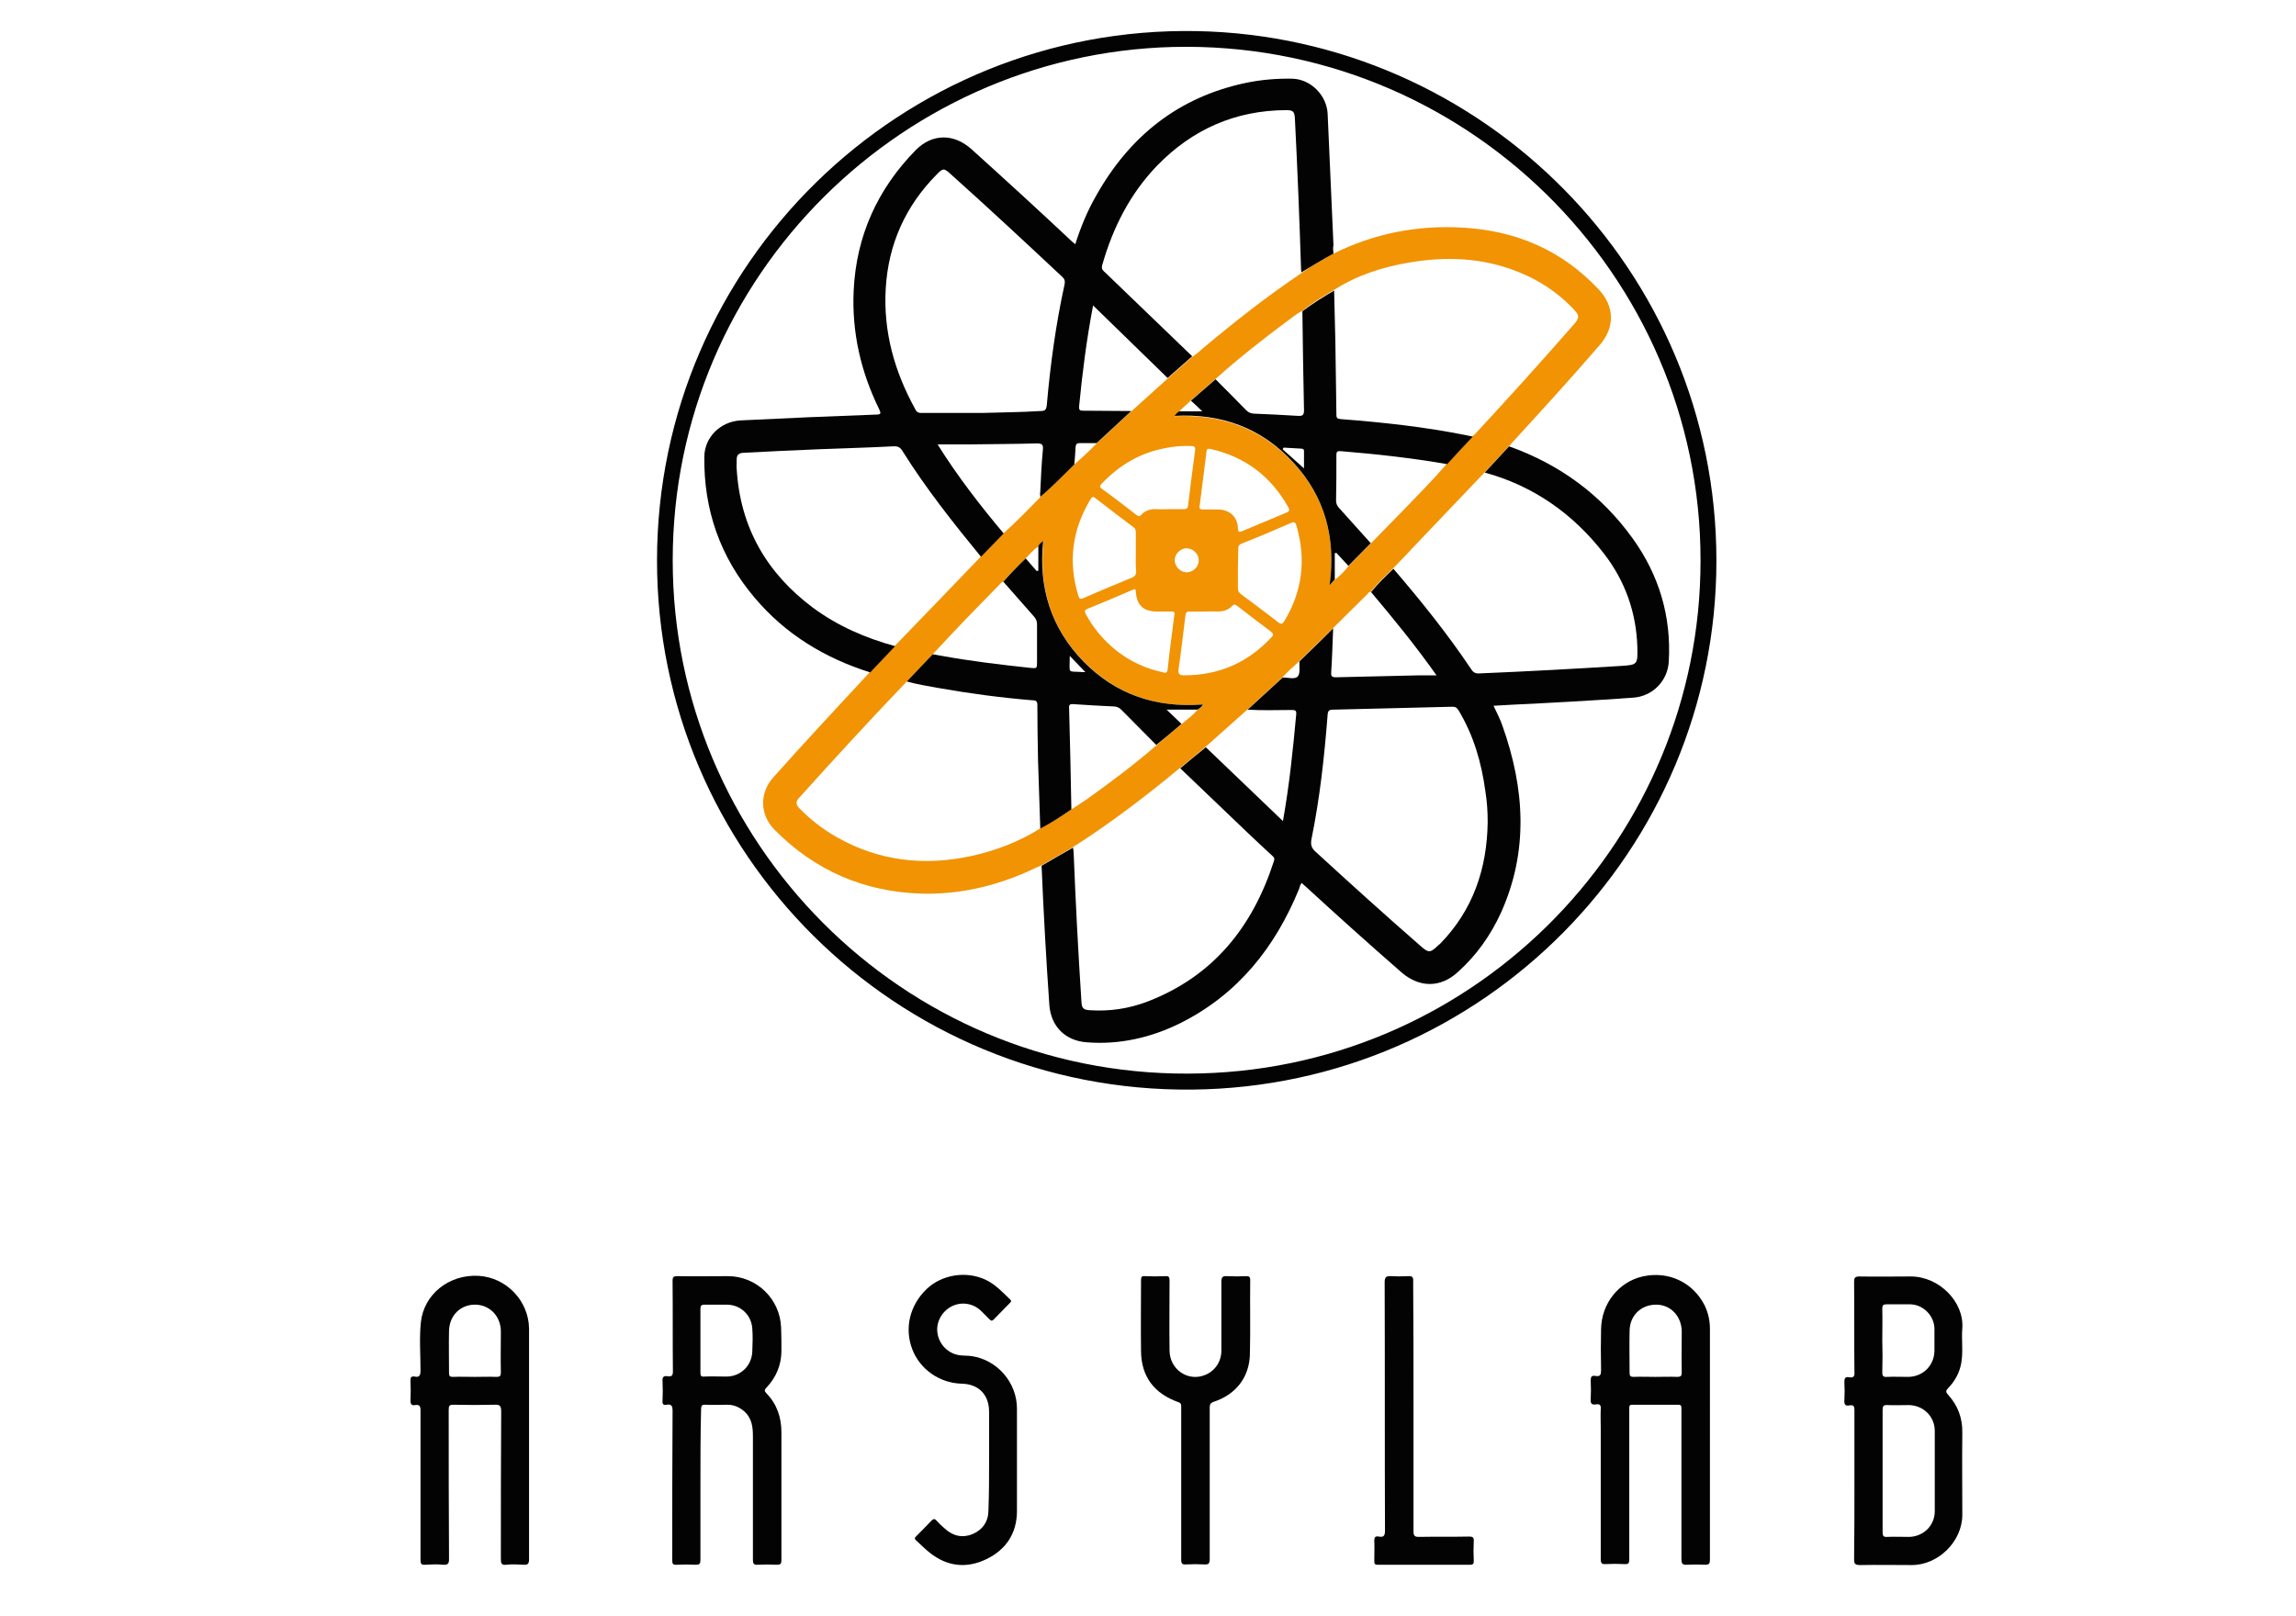 <?xml version="1.0" encoding="utf-8"?>
<!-- Generator: Adobe Illustrator 26.3.1, SVG Export Plug-In . SVG Version: 6.00 Build 0)  -->
<svg version="1.1" id="Calque_1" xmlns="http://www.w3.org/2000/svg" xmlns:xlink="http://www.w3.org/1999/xlink" x="0px" y="0px"
	 viewBox="0 0 708.7 498.9" style="enable-background:new 0 0 708.7 498.9;" xml:space="preserve">
<style type="text/css">
	.st0{fill:#030303;}
	.st1{fill:#F19303;}
</style>
<g>
	<path class="st0" d="M529.8,173.1c0,89.3-72.1,162.4-161.8,163.3c-91.3,0.9-165.3-72.9-165.2-163.5C202.9,81.5,278.1,7.9,369.4,9.6
		C457.5,11.3,529.8,83.4,529.8,173.1z M524.9,173.1C525,84.7,451.8,12.3,362.1,14.5c-86.2,2.2-156.7,74.1-154.4,162.7
		c2.2,86,74,156.8,163.2,154.2C456.6,329,524.9,258.5,524.9,173.1z"/>
	<path class="st0" d="M572.4,458.5c0-7.7,0-15.4,0-23.1c0-1.3-0.3-1.7-1.5-1.5c-1.4,0.3-1.7-0.4-1.6-1.6c0.1-1.9,0.1-3.8,0-5.6
		c0-1.1,0.2-1.7,1.4-1.5c1.6,0.3,1.8-0.4,1.7-1.8c-0.1-9.2,0-18.4-0.1-27.6c0-1.2,0.2-1.7,1.6-1.7c5.3,0.1,10.6,0,15.9,0
		c8.8,0,16.5,7.9,15.9,16c-0.3,3.5,0.3,7.1-0.3,10.6c-0.5,3-1.9,5.6-4,7.8c-0.8,0.8-0.9,1.2-0.1,2.1c3,3.3,4.5,7.2,4.4,11.8
		c-0.1,8.4,0,16.9,0,25.3c0,8.2-7.4,15.5-15.6,15.5c-5.3,0-10.7-0.1-16,0c-1.6,0-1.8-0.5-1.8-1.8
		C572.4,473.7,572.4,466.1,572.4,458.5z M581.1,454.2C581.1,454.2,581.1,454.2,581.1,454.2c0,6.3,0,12.5,0,18.8
		c0,1.1,0.2,1.6,1.4,1.5c2.3-0.1,4.5,0,6.8,0c4.4-0.1,7.9-3.5,7.9-7.9c0-8.3,0-16.5,0-24.8c0-4.5-3.5-7.9-8-8c-2.2,0-4.4,0.1-6.6,0
		c-1.3-0.1-1.5,0.4-1.5,1.6C581.1,441.6,581.1,447.9,581.1,454.2z M581,413.8C581.1,413.8,581.1,413.8,581,413.8
		c0.1,3.3,0.1,6.6,0,9.9c0,1.2,0.4,1.5,1.5,1.4c2.2-0.1,4.4,0,6.6,0c4.5-0.1,7.9-3.5,8-8c0-2.3,0-4.5,0-6.8c0-4-3.4-7.5-7.4-7.6
		c-2.5,0-5,0-7.4,0c-1,0-1.3,0.3-1.3,1.3C581.1,407.3,581,410.5,581,413.8z"/>
	<path class="st0" d="M163.3,445.5c0,12,0,23.9,0,35.9c0,1.4-0.4,1.8-1.7,1.7c-1.8-0.1-3.5-0.2-5.3,0c-1.6,0.2-1.7-0.5-1.7-1.9
		c0-15.2,0-30.3,0.1-45.5c0-1.7-0.5-2.1-2.1-2c-4.2,0.1-8.4,0.1-12.6,0c-1.3,0-1.5,0.3-1.5,1.6c0,15.3,0,30.7,0.1,46
		c0,1.4-0.3,1.9-1.8,1.8c-1.9-0.2-3.7-0.1-5.6,0c-1.1,0.1-1.4-0.3-1.4-1.4c0-7.4,0-14.8,0-22.2c0-8,0-16.1,0-24.1
		c0-1.3-0.4-1.8-1.6-1.6c-1.1,0.2-1.5-0.2-1.5-1.4c0.1-2,0.1-4,0-6c0-1,0.1-1.6,1.3-1.4c1.4,0.3,1.8-0.3,1.8-1.8
		c0-5-0.4-9.9,0.1-14.9c0.9-8.7,8.7-14.9,17.8-14.4c8.6,0.5,15.5,7.7,15.6,16.3C163.3,422,163.3,433.8,163.3,445.5z M146.6,425.1
		c2.2,0,4.4-0.1,6.6,0c1,0,1.4-0.2,1.4-1.3c-0.1-4.2,0-8.5,0-12.7c0-4.7-3.4-8.2-7.8-8.3c-4.6-0.1-8.1,3.3-8.2,8.1
		c-0.1,4.3,0,8.7,0,13c0,0.9,0.2,1.2,1.2,1.2C142,425,144.3,425.1,146.6,425.1z"/>
	<path class="st0" d="M216.2,458.5c0,7.7,0,15.4,0,23.1c0,1.1-0.2,1.5-1.4,1.5c-2-0.1-4-0.1-5.9,0c-1.2,0.1-1.4-0.3-1.4-1.4
		c0-15.3,0-30.6,0.1-46c0-1.5-0.2-2.3-1.9-2c-0.9,0.2-1.3-0.2-1.2-1.2c0.1-2,0.1-4.1,0-6.1c-0.1-1.3,0.4-1.7,1.6-1.5
		c1.3,0.2,1.6-0.3,1.6-1.5c-0.1-9.3,0-18.6-0.1-27.9c0-1.3,0.3-1.5,1.6-1.5c5.2,0.1,10.4,0,15.5,0c8.8,0,16.1,7,16.4,15.9
		c0.1,2.4,0.1,4.7,0.1,7.1c0,4.4-1.6,8.2-4.6,11.4c-0.7,0.7-0.7,1.1,0,1.8c3.2,3.3,4.6,7.4,4.6,12c0,13.2,0,26.3,0,39.5
		c0,1.1-0.3,1.4-1.4,1.4c-2-0.1-4-0.1-5.9,0c-1.3,0.1-1.5-0.4-1.5-1.6c0-12.7,0-25.3,0-38c0-2.9-0.3-5.6-2.6-7.7
		c-1.5-1.3-3.2-2.1-5.2-2.1c-2.3,0-4.5,0.1-6.8,0c-1.2-0.1-1.4,0.4-1.4,1.5C216.2,443,216.2,450.7,216.2,458.5z M216.2,413.8
		c0,3.4,0,6.7,0,10.1c0,0.8,0.2,1.2,1.1,1.1c2.4-0.1,4.7,0,7.1,0c4.2-0.1,7.5-3.2,7.8-7.5c0.1-2.5,0.2-5,0-7.4
		c-0.3-4.2-3.7-7.3-7.9-7.3c-2.3,0-4.5,0-6.8,0c-1,0-1.3,0.3-1.3,1.3C216.2,407.3,216.2,410.5,216.2,413.8z"/>
	<path class="st0" d="M527.8,445.5c0,12,0,24,0,36c0,1.2-0.2,1.6-1.5,1.6c-1.9-0.1-3.8-0.1-5.6,0c-1.5,0.1-1.7-0.5-1.7-1.8
		c0-14.5,0-29,0-43.5c0-1,0-2.1,0-3.1c0-0.7-0.2-1-1-1c-4.7,0-9.5,0-14.2,0c-0.9,0-0.9,0.5-0.9,1.1c0,3,0,6,0,8.9
		c0,12.6,0,25.1,0,37.7c0,1.2-0.2,1.6-1.5,1.5c-1.9-0.1-3.9-0.1-5.8,0c-1.3,0.1-1.5-0.4-1.5-1.6c0-13.4,0-26.8,0-40.2
		c0-2-0.1-4.1,0-6.1c0.1-1.2-0.3-1.6-1.5-1.4c-1.3,0.2-1.7-0.3-1.6-1.6c0.1-1.9,0.1-3.9,0-5.8c0-1.1,0.3-1.6,1.4-1.4
		c1.6,0.3,1.8-0.4,1.8-1.8c-0.1-4.2-0.1-8.4,0-12.6c0.1-7.9,5.4-14.6,12.8-16.3c8-1.8,15.6,1.8,19.2,9c1.1,2.3,1.6,4.7,1.6,7.2
		C527.8,422.3,527.8,433.9,527.8,445.5C527.8,445.5,527.8,445.5,527.8,445.5z M510.9,425.1c2.3,0,4.5-0.1,6.8,0
		c1.1,0,1.4-0.3,1.4-1.4c-0.1-4.2,0-8.4,0-12.5c0-4.8-3.4-8.4-7.9-8.4c-4.7,0-8.2,3.4-8.2,8.2c-0.1,4.3,0,8.6,0,12.9
		c0,0.9,0.3,1.2,1.2,1.2C506.4,425,508.7,425.1,510.9,425.1z"/>
	<path class="st0" d="M305.3,450.8c0-5,0-9.9,0-14.9c0-5.3-3.2-8.6-8.5-8.7c-6.8-0.2-12.8-4.4-15.2-10.6c-2.5-6.5-0.8-13.6,4.4-18.6
		c4.7-4.5,12.2-5.7,18.2-2.9c3,1.4,5.2,3.8,7.6,6.1c0.5,0.5,0.3,0.7-0.1,1.1c-1.7,1.7-3.3,3.4-5,5.1c-0.5,0.5-0.8,0.4-1.2,0
		c-0.9-0.9-1.8-1.8-2.7-2.7c-2.5-2.4-6.2-2.9-9.2-1.3c-3.1,1.7-4.8,5.1-4.2,8.4c0.6,3.4,3.3,6.1,6.7,6.6c1.3,0.2,2.6,0.1,3.9,0.3
		c7.9,1.2,13.9,8.2,13.9,16.2c0,10.5,0,21,0,31.6c0,6.9-3.4,12-9.5,14.9c-6,2.9-12,2.3-17.4-2c-1.5-1.2-2.8-2.5-4.2-3.8
		c-0.6-0.5-0.5-0.8,0-1.3c1.6-1.6,3.2-3.2,4.7-4.8c0.6-0.6,1-0.7,1.6,0c0.8,0.9,1.7,1.7,2.6,2.5c2.5,2.3,5.5,2.9,8.6,1.6
		c3.1-1.4,4.8-3.9,4.8-7.4C305.3,461,305.3,455.9,305.3,450.8z"/>
	<path class="st0" d="M364.6,458c0-7.8,0-15.7,0-23.5c0-0.7,0.1-1.3-0.9-1.6c-7.5-2.7-11.4-7.9-11.5-15.7c-0.1-7.3,0-14.7,0-22
		c0-0.9,0.2-1.3,1.2-1.2c2.1,0.1,4.2,0.1,6.3,0c1.2-0.1,1.3,0.4,1.3,1.4c0,7.2-0.1,14.3,0,21.5c0,5.9,5.7,9.8,11,7.6
		c3-1.2,5-4.1,5-7.5c0-7.1,0-14.2,0-21.3c0-1.4,0.4-1.8,1.8-1.7c2,0.1,4,0.1,5.9,0c0.8,0,1.2,0.2,1.2,1.1
		c-0.1,7.7,0.1,15.4-0.1,23.1c-0.2,7.1-4.4,12.4-11.2,14.6c-1.1,0.4-1.2,1-1.2,1.9c0,15.5,0,31.1,0,46.6c0,1.4-0.3,1.8-1.7,1.7
		c-1.9-0.1-3.7-0.1-5.6,0c-1.2,0.1-1.5-0.3-1.5-1.4C364.6,473.8,364.6,465.9,364.6,458z"/>
	<path class="st0" d="M436.3,434.1c0,12.9,0,25.8,0,38.7c0,1.4,0.4,1.7,1.7,1.7c5.2-0.1,10.4,0,15.5-0.1c1,0,1.5,0.2,1.4,1.4
		c-0.1,2-0.1,4.1,0,6.1c0,0.8-0.1,1.2-1.1,1.2c-9.5,0-19.1,0-28.6,0c-0.9,0-1-0.4-1-1.1c0-2.1,0.1-4.2,0-6.3c0-1.1,0.3-1.5,1.4-1.3
		c1.5,0.3,1.9-0.3,1.9-1.8c-0.1-25.6,0-51.2-0.1-76.7c0-1.5,0.4-2,1.9-1.9c1.8,0.1,3.5,0.1,5.3,0c1.3-0.1,1.7,0.3,1.6,1.6
		C436.3,408.4,436.3,421.3,436.3,434.1z"/>
	<path class="st1" d="M411.6,78.3c12.7-6.3,26.2-8.9,40.3-8c16.2,1,30.3,7,41.6,19.1c4.9,5.2,5,11.7,0.3,17.1
		c-8.8,10.2-17.9,20.2-27,30.1c-0.3,0.4-0.6,0.8-1,1.1c-2.5,2.7-5,5.4-7.5,8.1c-6.8,7.1-13.6,14.3-20.4,21.4c-2.6,2.8-5.3,5.6-8,8.4
		c-2.4,2.3-4.8,4.6-6.9,7.2c-0.5-0.1-0.7,0.3-0.9,0.6c-3.6,3.5-7.1,7.1-10.7,10.6c-3.5,3.4-7,6.8-10.4,10.2c-1.8,1.6-3.6,3.2-5.2,5
		c-3.6,3.3-7.2,6.6-10.8,9.9c-4.3,3.8-8.6,7.7-12.9,11.5c-2.6,2.2-5.2,4.3-7.9,6.5c-10.6,8.8-21.5,17.1-33.1,24.5
		c-3.2,1.9-6.4,3.7-9.7,5.6c-1.4,0.6-2.8,1.2-4.2,1.9c-10.4,4.6-21.3,7.1-32.7,6.8c-17.7-0.5-33-7.1-45.5-19.8
		c-4.5-4.6-4.6-11.3-0.3-16.1c9.8-11,19.8-21.7,29.8-32.5c2.6-2.7,5.1-5.4,7.7-8.1c3.9-4,7.7-8,11.6-12c5-5.2,10-10.4,15-15.6
		c2.3-2.4,4.7-4.8,7-7.2c3.9-3.5,7.6-7.3,11.2-11c0.1-0.1,0.1-0.2,0.2-0.3l0,0c3.6-3.1,6.9-6.6,10.4-9.9c2.4-2.1,4.7-4.2,6.9-6.5
		c3.6-3.3,7.1-6.6,10.7-9.9c3.8-3.4,7.5-6.8,11.3-10.2c2.5-2.2,5.1-4.5,7.6-6.7c1.3-0.8,2.4-1.9,3.6-2.9c9.7-8.1,19.6-15.9,30.2-23
		C404.9,82.1,408.2,80.1,411.6,78.3z M364,127.1c-0.6,0.3-1,0.7-1.5,1.4c14.6-0.7,26.9,3.8,36.7,14.4c9.8,10.6,13.2,23.3,11.2,37.9
		c0.7-0.8,1.1-1.3,1.6-1.8c1.6-1.2,3-2.6,4.2-4.2c2.3-2.3,4.6-4.7,6.9-7c3.2-3.3,6.5-6.6,9.7-9.9c4.6-4.8,9.4-9.6,13.8-14.7
		c2.6-2.8,5.3-5.6,7.9-8.5c0.3-0.3,0.6-0.5,0.9-0.8c10.2-11,20.2-22.1,30.1-33.4c2.2-2.5,2.2-3-0.2-5.5c-4.8-4.9-10.4-8.6-16.8-11.1
		c-11-4.4-22.3-4.8-33.8-2.8c-8.1,1.4-15.9,3.9-22.9,8.4c-3.4,2-6.8,4-9.8,6.5c-1.8,0.8-3.3,2.2-4.9,3.3
		c-7.5,5.6-14.9,11.4-21.9,17.7c-2.5,2.2-5.1,4.4-7.6,6.6C366.4,124.9,365,125.8,364,127.1z M364.8,223.5c1.7-1.4,3.4-2.7,4.9-4.4
		c0.6-0.4,1.3-0.8,1.7-1.6c-14.4,1.1-26.8-3-36.9-13.3c-10.1-10.3-13.9-22.8-12.4-37.2c-0.7,0.6-1.3,1-1.5,1.7
		c-1.6,0.9-2.7,2.4-4,3.7c-2.4,2.3-4.8,4.7-6.9,7.2c-0.6,0.1-0.9,0.6-1.3,1c-2.6,2.7-5.2,5.3-7.8,8c-4.3,4.4-8.5,8.9-12.7,13.4
		c-2.7,2.8-5.3,5.6-8,8.4c0,0-0.1,0.1-0.1,0.1c-11.3,11.8-22.4,23.9-33.3,36c-0.9,1-0.8,1.9,0.1,2.9c3.4,3.5,7.2,6.5,11.4,8.9
		c13.2,7.6,27.4,9.2,42.2,5.9c7.5-1.7,14.5-4.4,21-8.5c3.4-1.7,6.6-3.9,9.8-6c1.6-1,3.1-2,4.7-3.1c7.4-5.3,14.6-10.7,21.5-16.7
		C359.6,227.8,362.2,225.6,364.8,223.5z M350.6,170.4c0-2,0-4,0-5.9c0-0.7-0.1-1.3-0.7-1.7c-4-3-7.9-6-11.8-9
		c-0.6-0.5-1-0.5-1.4,0.2c-5.8,9.5-7.1,19.5-3.8,30.1c0.3,0.9,0.6,0.9,1.4,0.6c5.1-2.2,10.1-4.3,15.2-6.4c0.9-0.4,1.2-1,1.2-1.9
		C350.5,174.4,350.6,172.4,350.6,170.4z M382.1,175.5c0,2,0,4.1,0,6.1c0,0.8,0.3,1.3,0.9,1.8c3.8,2.9,7.7,5.7,11.5,8.7
		c0.9,0.7,1.3,0.6,1.9-0.3c5.6-9.2,6.8-19,3.8-29.4c-0.3-1.1-0.7-1.4-1.8-0.9c-5,2.2-10,4.3-15.1,6.3c-0.9,0.4-1.1,0.8-1.1,1.7
		C382.2,171.5,382.1,173.5,382.1,175.5z M371.9,188.8c-1.5,0-3,0.1-4.5,0c-1-0.1-1.4,0.3-1.5,1.3c-0.7,5.5-1.3,10.9-2.1,16.4
		c-0.2,1.6,0.2,2,1.7,2c10.7,0,19.7-3.9,27-11.8c0.7-0.7,0.5-1.1-0.2-1.7c-3.5-2.6-7-5.3-10.5-8c-0.6-0.5-1-0.4-1.5,0.1
		c-1.2,1.3-2.8,1.7-4.5,1.7C374.6,188.7,373.3,188.8,371.9,188.8z M360.8,157.2c1.5,0,3.1,0,4.6,0c0.8,0,1.2-0.2,1.3-1
		c0.7-5.7,1.4-11.5,2.2-17.2c0.1-1.1-0.3-1.3-1.3-1.3c-2.5-0.1-5.1,0.1-7.6,0.6c-7.9,1.4-14.4,5.2-19.9,11c-0.5,0.6-0.9,1,0,1.6
		c3.6,2.6,7.1,5.3,10.7,8.1c0.6,0.5,1,0.5,1.5-0.1c1.2-1.3,2.8-1.8,4.6-1.7C358.3,157.3,359.5,157.2,360.8,157.2z M362.5,189.7
		c0.2-0.8-0.3-0.9-0.9-0.9c-1.5,0-3,0-4.5,0c-4.1,0-6.2-1.9-6.5-6c-0.1-0.8-0.1-1.1-1-0.7c-4.6,2-9.3,4-14,5.9
		c-0.8,0.3-0.9,0.7-0.5,1.5c1.1,2,2.3,3.9,3.7,5.6c5.2,6.4,11.8,10.6,19.9,12.4c0.7,0.2,1.5,0.6,1.7-0.7
		C361,201,361.8,195.4,362.5,189.7z M370.3,156.1c-0.2,0.9,0.1,1.2,1,1.2c1.6,0,3.2,0,4.8,0c3.5,0.1,5.9,2.3,6,5.8
		c0,1.1,0.3,1.3,1.3,0.9c4.5-1.9,9-3.8,13.6-5.7c1.1-0.4,1.1-0.9,0.6-1.8c-5.4-9.5-13.3-15.5-24-17.9c-0.9-0.2-1.1,0.1-1.2,0.9
		C371.7,144.9,371,150.5,370.3,156.1z M366.1,176.7c1.9,0.1,3.8-1.5,3.9-3.4c0.2-1.9-1.4-3.8-3.4-4c-2-0.2-3.9,1.5-4,3.5
		C362.5,174.7,364.2,176.6,366.1,176.7z"/>
	<path class="st0" d="M411.6,78.3c-3.4,1.8-6.6,3.8-9.9,5.8c0-0.3-0.1-0.5-0.1-0.8c-0.5-15.5-1.1-31-1.9-46.5
		c-0.1-2.4-0.5-2.8-2.8-2.8c-15.6,0.1-28.8,5.9-39.7,17.1c-8.4,8.7-13.7,19.2-17,30.8c-0.3,1.1,0.2,1.6,0.9,2.2
		c9,8.6,17.9,17.3,26.9,25.9c-2.5,2.2-5.1,4.5-7.6,6.7c-7.6-7.4-15.2-14.8-23-22.4c-2,10.5-3.3,20.7-4.3,31
		c-0.1,1.4,0.2,1.5,1.4,1.5c4.9,0,9.8,0.1,14.7,0.1c-3.6,3.3-7.1,6.6-10.7,9.9c-1.7,0-3.5,0-5.2,0c-0.9,0-1.2,0.3-1.3,1.2
		c-0.1,1.8-0.2,3.6-0.4,5.4c-3.4,3.3-6.7,6.8-10.4,9.9c-0.3-0.5-0.1-1.1-0.1-1.6c0.2-4.3,0.4-8.6,0.8-12.8c0.2-1.8-0.4-2-2-2
		c-6.8,0.2-13.7,0.2-20.5,0.3c-3.3,0-6.6,0-10,0c6.2,9.9,13.1,18.8,20.4,27.5c-2.3,2.4-4.7,4.8-7,7.2c-8.6-10.5-17-21.1-24.2-32.6
		c-0.7-1.2-1.5-1.6-2.9-1.5c-7.6,0.4-15.3,0.6-22.9,0.9c-7.8,0.3-15.6,0.7-23.4,1.1c-1.4,0.1-2,0.7-2,2c0,1-0.1,2.1,0,3.1
		c1.1,17.9,9.2,32,23.5,42.7c7.7,5.7,16.3,9.4,25.4,11.9c-2.6,2.7-5.1,5.4-7.7,8.1c-14-4.4-26.2-11.8-35.7-23.1
		c-10.6-12.5-15.7-27.1-15.5-43.5c0.1-6.1,5-10.8,11.1-11.2c14-0.7,27.9-1.3,41.9-1.8c1.5,0,1.6-0.3,1-1.6
		c-5.7-11.6-8.5-23.8-7.9-36.7c0.8-16.9,7.4-31.4,19.2-43.4c5.1-5.1,11.7-5.1,17.1-0.3c10.3,9.3,20.6,18.7,30.7,28.2
		c0.4,0.4,0.8,0.7,1.4,1.2c1.7-5.3,3.7-10.2,6.4-14.9c10.3-18.4,25.4-30.5,46.2-34.9c4.8-1,9.6-1.4,14.5-1.3
		c5.6,0.2,10.5,5.1,10.8,10.8c0.6,13.5,1.2,27.1,1.8,40.6C411.4,76.5,411.5,77.4,411.6,78.3z M302.9,127.5
		C302.9,127.3,302.9,127.7,302.9,127.5c6.1-0.2,11.9-0.2,18.3-0.6c1.3,0,1.7-0.3,1.9-1.7c1.1-12.6,2.8-25.1,5.5-37.4
		c0.2-1.1,0-1.7-0.8-2.4c-11.3-10.6-22.7-21.2-34.3-31.6c-2.1-1.9-2.4-2-4.4,0.1c-9.6,9.7-14.9,21.5-15.7,35.1
		c-0.8,13.4,2.7,25.8,9.2,37.5c0.5,1,1.2,1,2.2,1C290.8,127.5,296.8,127.5,302.9,127.5z"/>
	<path class="st0" d="M458.3,145.9c2.5-2.7,5-5.4,7.5-8.1c15.7,5.6,28.5,15,38.2,28.5c8.1,11.3,11.9,24,11.1,37.9
		c-0.3,6-5,10.8-11,11.2c-12.6,0.9-25.3,1.6-37.9,2.2c-1.7,0.1-3.4,0.2-5.2,0.3c1,2.1,2.1,4.2,2.8,6.3c6.8,19.2,8.1,38.5-0.5,57.6
		c-3.2,7-7.6,13.2-13.3,18.3c-5.3,4.9-11.8,4.9-17.3,0.2c-10.1-8.8-20-17.7-29.8-26.7c-0.4-0.3-0.7-0.6-1.1-1
		c-0.5,0.5-0.6,1.2-0.8,1.8c-7.4,18.1-18.9,32.6-36.7,41.5c-9.1,4.5-18.8,6.7-28.9,5.9c-6.6-0.5-11-4.9-11.5-11.5
		c-1-14.3-1.8-28.7-2.4-43c3.2-1.9,6.4-3.7,9.7-5.6c0.1,0.5,0.2,1.1,0.2,1.6c0.6,15.3,1.4,30.6,2.4,45.9c0.1,2.1,0.6,2.6,2.7,2.7
		c6,0.4,11.9-0.5,17.5-2.6c20.4-7.8,32.6-23,39.2-43.4c0.3-0.8,0.1-1.2-0.5-1.7c-2.6-2.4-5.2-4.8-7.7-7.2
		c-6.9-6.6-13.8-13.2-20.7-19.8c2.6-2.2,5.2-4.3,7.9-6.5c7.9,7.5,15.7,15.1,23.8,22.8c2-11.2,3.1-22.1,4.1-33
		c0.1-1.1-0.3-1.3-1.3-1.3c-4.6,0-9.1,0.2-13.7-0.1c3.6-3.3,7.2-6.6,10.8-9.9c1.6-0.1,3.8,0.7,4.7-0.4c0.8-0.9,0.4-3,0.5-4.6
		c3.5-3.4,7-6.8,10.4-10.2c-0.2,4.5-0.3,9-0.6,13.5c-0.1,1.3,0.2,1.6,1.5,1.6c8.6-0.2,17.2-0.4,25.8-0.6c1.6,0,3.2,0,5.2,0
		c-6.5-9.2-13.3-17.5-20.2-25.7c2.1-2.6,4.5-4.9,6.9-7.2c8.5,9.9,16.7,20.1,24,31c0.7,1.1,1.4,1.4,2.7,1.3c14.5-0.6,29-1.4,43.5-2.3
		c5.2-0.3,5.2-0.5,5.1-5.7c-0.3-10.8-3.8-20.6-10.4-29.1C485.5,158.6,473.3,150,458.3,145.9z M459.2,253.8c0-3.2-0.2-6.3-0.7-9.4
		c-1.2-8.9-3.6-17.3-8.3-25.1c-0.5-0.8-0.9-1.1-1.9-1.1c-12.3,0.3-24.5,0.6-36.8,0.9c-1.2,0-1.6,0.3-1.7,1.5
		c-1,12.9-2.4,25.8-5,38.5c-0.3,1.7,0,2.7,1.2,3.8c10.7,9.8,21.4,19.5,32.3,29c2.7,2.4,3.1,2.4,5.7-0.1c0.1-0.1,0.2-0.2,0.4-0.3
		C454.7,281,459,268.2,459.2,253.8z"/>
	<path class="st0" d="M321.1,255.8c-0.2-7.1-0.5-14.2-0.7-21.3c-0.1-5.6-0.2-11.2-0.2-16.9c0-1.3-0.7-1.4-1.6-1.4
		c-9.7-0.8-19.4-2.1-29-3.8c-3.3-0.6-6.5-1.1-9.7-2c2.7-2.8,5.3-5.6,8-8.4c0.8,0.1,1.5,0.3,2.3,0.4c9.2,1.7,18.5,2.8,27.8,3.8
		c2.1,0.2,2.1,0.2,2.1-1.9c0-3.8,0-7.7,0-11.5c0-1-0.3-1.7-0.9-2.4c-3.2-3.6-6.3-7.2-9.5-10.8c2.2-2.5,4.5-4.9,6.9-7.2
		c1.1,1.3,2.3,2.6,3.4,3.9c0.2,0,0.4-0.1,0.5-0.1c0-2.5,0-5,0-7.5c0.2-0.7,0.8-1.1,1.5-1.7c-1.5,14.4,2.4,26.9,12.4,37.2
		c10.1,10.3,22.5,14.4,36.9,13.3c-0.4,0.9-1.1,1.2-1.7,1.6c-3.1,0-6.1,0-9.5,0c1.6,1.5,3.1,3,4.6,4.4c-2.6,2.2-5.2,4.4-7.8,6.5
		c-3.6-3.6-7.2-7.3-10.8-10.9c-0.7-0.7-1.5-1-2.5-1c-4.1-0.2-8.1-0.4-12.2-0.7c-1.2-0.1-1.5,0.2-1.4,1.3c0.3,10.4,0.5,20.8,0.7,31.2
		C327.7,251.9,324.5,254.1,321.1,255.8z M335,207.5c-1.7-1.8-3.2-3.3-4.8-5c0,5.9-0.9,4.6,4,5C334.3,207.5,334.4,207.5,335,207.5z"
		/>
	<path class="st0" d="M411.8,89.7c0.3,10.2,0.5,20.5,0.6,30.7c0,2.5,0.1,5.1,0.1,7.6c0,1.2,0.4,1.3,1.4,1.4c13,1,25.9,2.4,38.8,5
		c0.6,0.1,1.3,0.3,1.9,0.4c-2.6,2.8-5.3,5.6-7.9,8.5c-10.9-1.9-21.8-3.1-32.8-4c-1.1-0.1-1.4,0.1-1.4,1.2c0,4.7,0,9.4-0.1,14
		c0,1,0.3,1.6,0.9,2.3c3.3,3.6,6.5,7.3,9.8,10.9c-2.3,2.3-4.6,4.7-6.9,7c-1.2-1.3-2.5-2.7-3.7-4c-0.2,0-0.3,0.1-0.5,0.1
		c0,2.7,0,5.4,0,8.1c-0.4,0.5-0.9,1-1.6,1.8c2-14.6-1.4-27.3-11.2-37.9c-9.8-10.7-22.2-15.2-36.7-14.4c0.5-0.6,0.9-1.1,1.5-1.4
		c2.2,0,4.4,0,7.1,0c-1.3-1.3-2.4-2.3-3.5-3.3c2.5-2.2,5.1-4.4,7.6-6.6c3.2,3.2,6.3,6.3,9.4,9.5c0.7,0.7,1.3,1,2.3,1.1
		c4.6,0.2,9.2,0.4,13.8,0.7c1.5,0.1,1.8-0.4,1.8-1.8c-0.2-10.2-0.4-20.4-0.5-30.5C405,93.8,408.4,91.7,411.8,89.7z M396.2,138.2
		c-0.1,0.2-0.2,0.3-0.3,0.5c2.2,2,4.4,3.9,6.6,5.9c0-1.6,0-3.5,0-5.3c0-0.7-0.4-0.8-1-0.8C399.8,138.4,398,138.3,396.2,138.2z"/>
	<path class="st0" d="M321.1,153.5c0-0.1-0.1-0.4,0.2-0.3C321.2,153.3,321.1,153.4,321.1,153.5z"/>
</g>
</svg>
